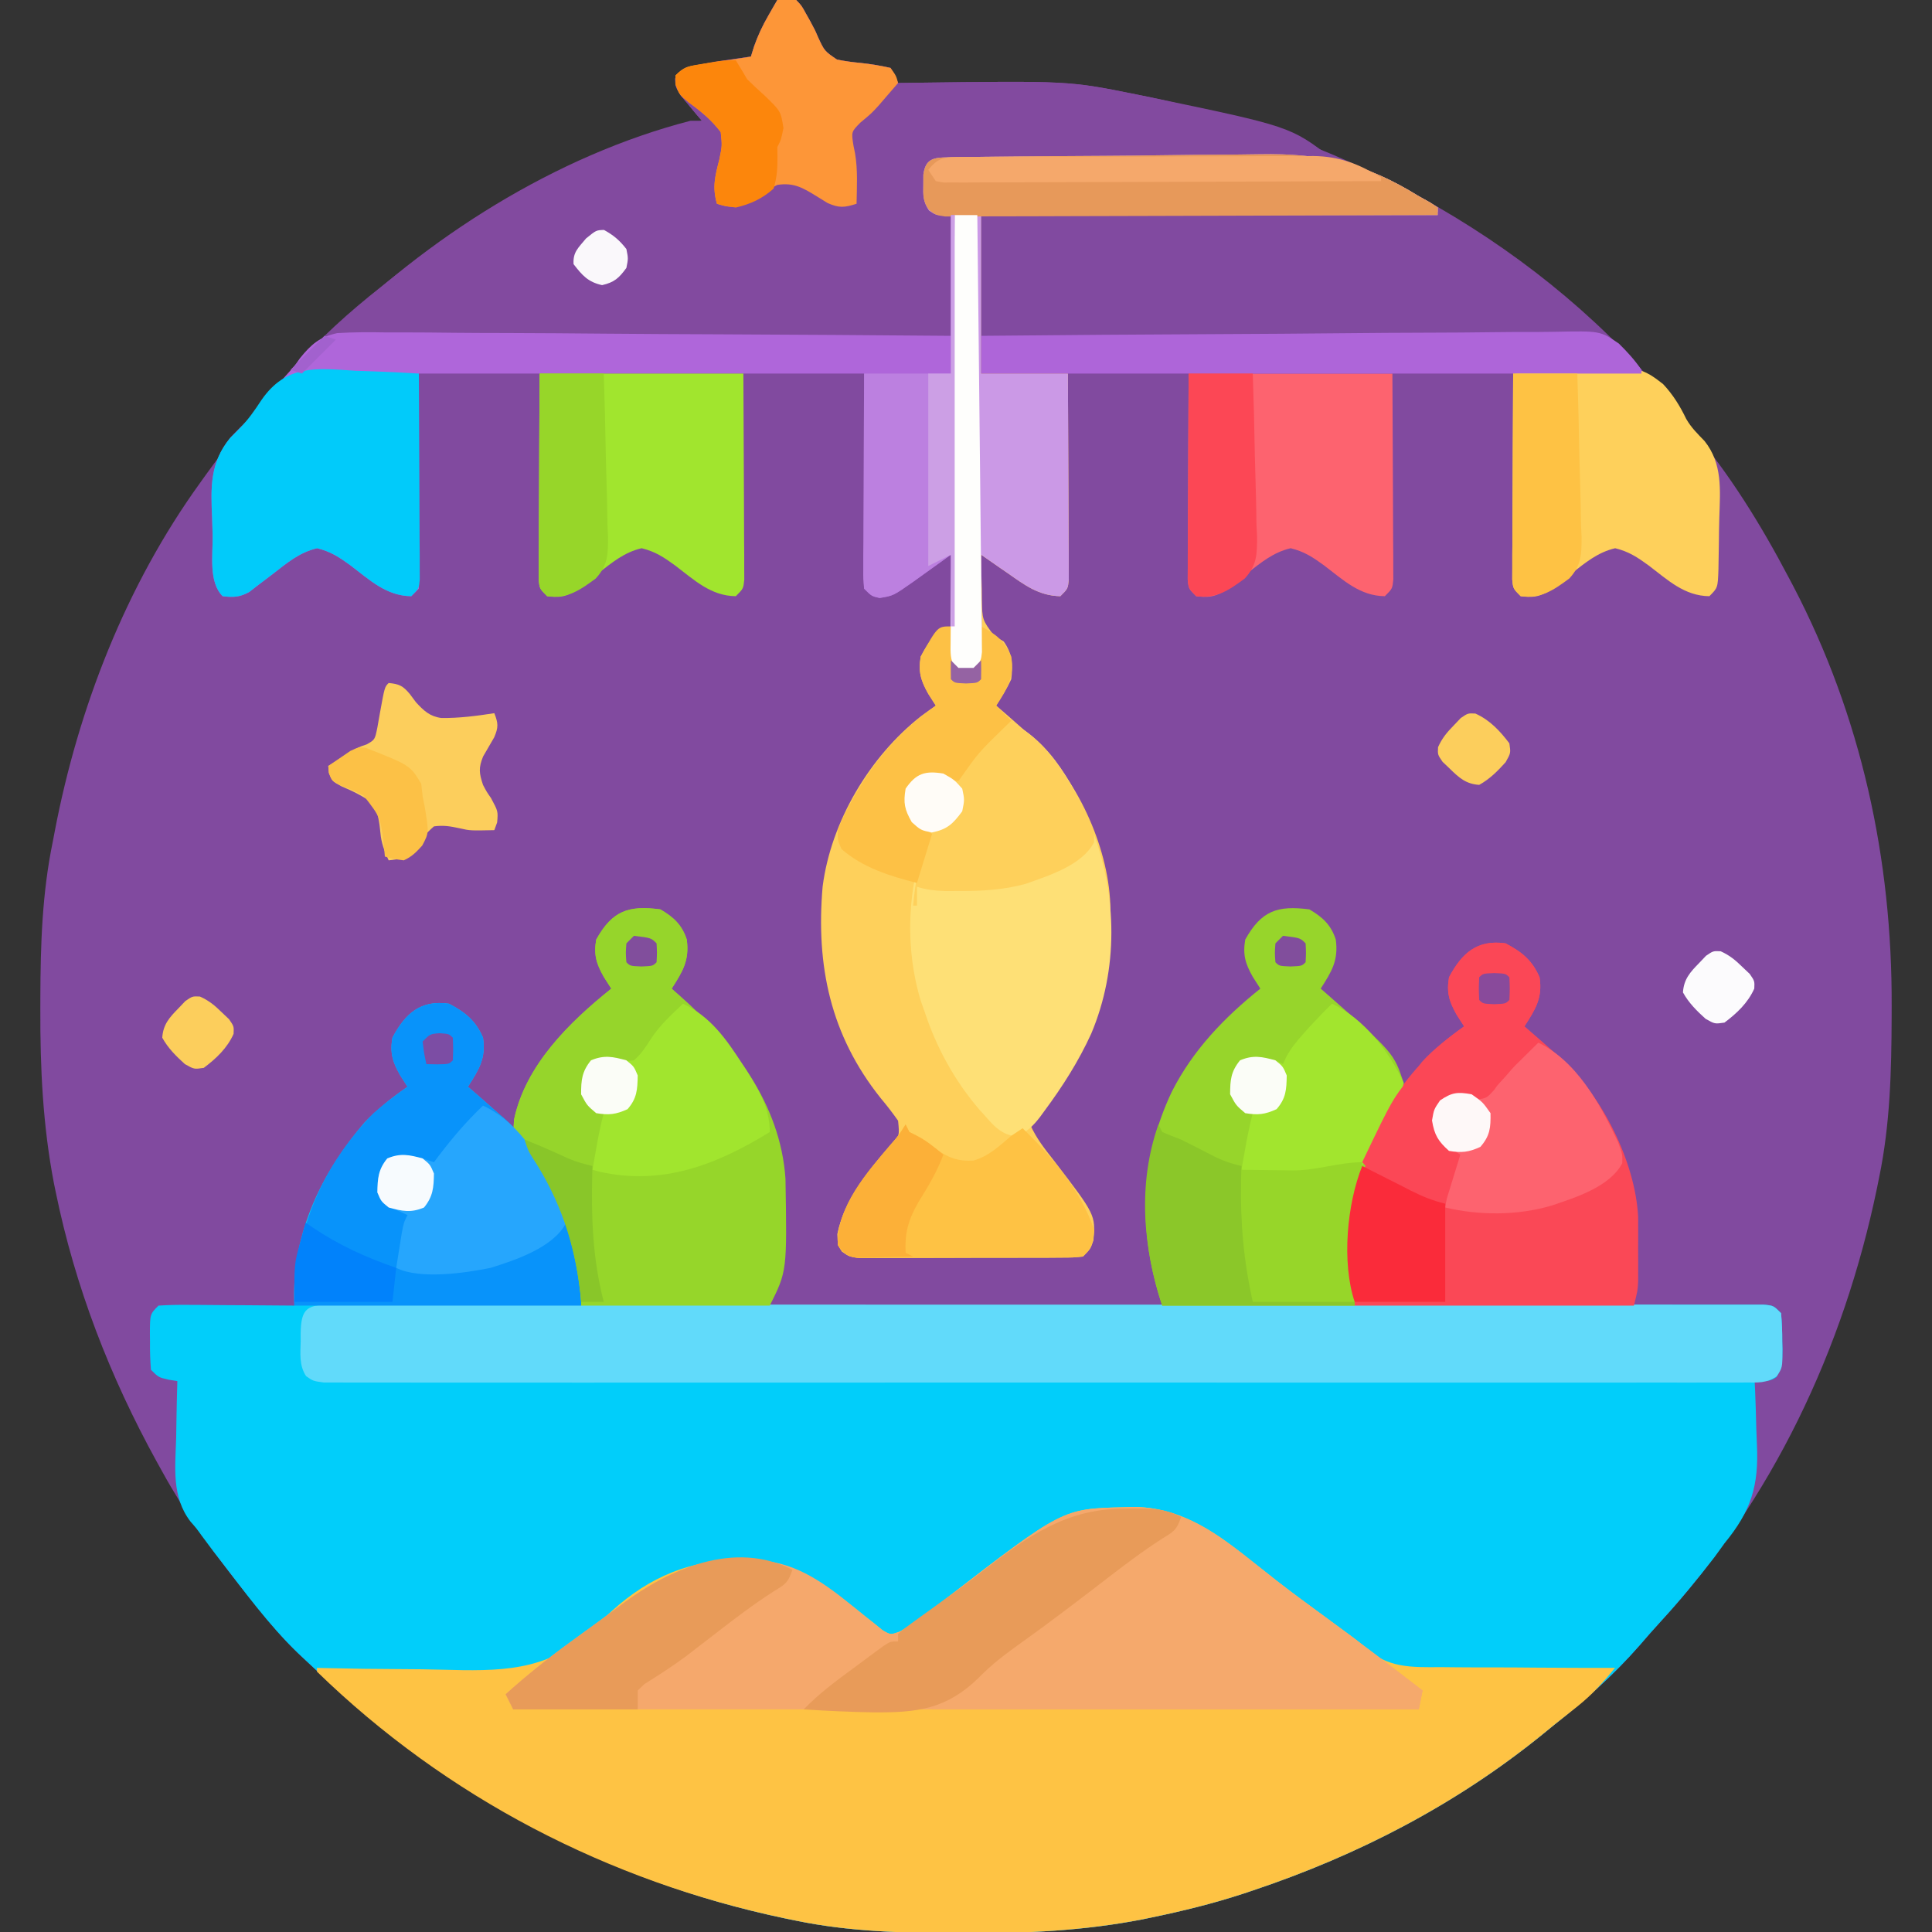 <svg xmlns="http://www.w3.org/2000/svg" width="512" height="512"><rect width="100%" height="100%" fill="#333333" stroke="none"/><path d="M0 0 C2.34 -0.223 2.34 -0.223 5 0 C6.441 1.504 6.441 1.504 7.562 3.562 C7.935 4.224 8.308 4.885 8.691 5.566 C10 8 10 8 10.757 9.78 C12.488 13.525 12.488 13.525 15.788 15.777 C17.905 16.217 19.972 16.489 22.125 16.688 C24.842 16.978 27.318 17.396 30 18 C31.222 20.05 31.222 20.05 32 22 C33.091 21.984 34.183 21.969 35.307 21.952 C77.162 21.404 77.162 21.404 95 25 C95.989 25.199 96.978 25.397 97.997 25.602 C151.556 36.748 203.415 64.995 237.824 108.266 C239.259 110.068 240.719 111.85 242.207 113.609 C252.409 125.688 260.657 139.029 268 153 C268.397 153.749 268.794 154.498 269.203 155.27 C287.289 189.878 295.468 227.756 295.312 266.625 C295.31 267.596 295.308 268.566 295.306 269.566 C295.255 283.894 294.908 297.922 292 312 C291.801 312.983 291.603 313.966 291.398 314.979 C282.528 357.627 263.64 397.602 234.051 429.766 C232.136 431.852 230.282 433.977 228.438 436.125 C221.601 443.931 214.115 450.548 206 457 C204.926 457.876 203.854 458.752 202.781 459.629 C179.897 478.193 153.905 491.666 126 501 C125.217 501.262 124.434 501.525 123.627 501.795 C115.534 504.453 107.34 506.467 99 508.188 C97.881 508.42 97.881 508.42 96.739 508.657 C81.311 511.66 66.054 512.375 50.375 512.312 C49.404 512.31 48.434 512.308 47.434 512.306 C33.108 512.255 19.075 511.916 5 509 C3.501 508.694 3.501 508.694 1.973 508.382 C-47.121 498.061 -88.695 474.354 -125 440 C-125.681 439.362 -126.361 438.724 -127.062 438.066 C-132.188 433.119 -136.593 427.584 -141 422 C-141.504 421.367 -142.007 420.735 -142.526 420.083 C-150.161 410.463 -157.082 400.764 -163 390 C-163.468 389.157 -163.936 388.314 -164.418 387.445 C-176.867 364.851 -186.068 341.124 -191.25 315.812 C-191.477 314.711 -191.477 314.711 -191.708 313.588 C-194.662 298.187 -195.373 282.957 -195.312 267.312 C-195.311 266.341 -195.309 265.37 -195.307 264.37 C-195.263 250.367 -194.849 236.751 -192 223 C-191.839 222.151 -191.678 221.302 -191.512 220.427 C-185.262 187.652 -172.608 155.155 -153 128 C-152.508 127.311 -152.015 126.623 -151.508 125.913 C-145.454 117.497 -139.07 109.591 -132 102 C-130.829 100.65 -129.662 99.296 -128.5 97.938 C-121.347 89.767 -113.525 82.711 -105 76 C-103.989 75.196 -102.979 74.391 -101.938 73.562 C-78.127 54.773 -49.993 38.106 -20 32 C-20.517 31.397 -21.034 30.793 -21.566 30.172 C-22.225 29.373 -22.884 28.573 -23.562 27.75 C-24.224 26.961 -24.885 26.172 -25.566 25.359 C-27 23 -27 23 -27.09 20.828 C-26 19 -26 19 -23.367 17.82 C-19.958 16.99 -16.599 16.371 -13.125 15.875 C-11.973 15.707 -10.82 15.54 -9.633 15.367 C-8.764 15.246 -7.895 15.125 -7 15 C-6.724 14.111 -6.448 13.221 -6.164 12.305 C-5.121 9.343 -3.936 6.837 -2.375 4.125 C-1.706 2.953 -1.706 2.953 -1.023 1.758 C-0.686 1.178 -0.348 0.598 0 0 Z " fill="#814A9F" transform="translate(206,0)"></path><path d="M0 0 C4.32 2.287 7.059 4.471 9 9 C9.838 14.509 7.882 17.497 5 22 C5.744 22.636 5.744 22.636 6.504 23.285 C8.687 25.17 10.846 27.081 13 29 C13.597 29.517 14.194 30.034 14.809 30.566 C25.088 40.039 33.211 56.014 35 70 C35.023 71.722 35.029 73.444 35.021 75.166 C35.018 76.07 35.015 76.974 35.012 77.906 C35.008 78.597 35.004 79.288 35 80 C35.668 79.999 36.336 79.998 37.024 79.998 C76.572 79.953 116.12 79.919 155.667 79.898 C160.412 79.895 165.156 79.893 169.9 79.89 C170.844 79.89 171.789 79.889 172.762 79.889 C188.073 79.88 203.385 79.864 218.696 79.846 C234.397 79.827 250.097 79.816 265.797 79.812 C275.492 79.809 285.187 79.8 294.882 79.784 C301.522 79.774 308.163 79.77 314.803 79.773 C318.639 79.774 322.475 79.772 326.311 79.762 C330.462 79.75 334.612 79.754 338.763 79.759 C339.987 79.754 341.21 79.748 342.471 79.742 C343.576 79.746 344.681 79.75 345.819 79.754 C346.778 79.753 347.737 79.752 348.725 79.752 C351 80 351 80 353 82 C353.226 84.528 353.324 86.911 353.312 89.438 C353.329 90.119 353.345 90.8 353.361 91.502 C353.364 94.401 353.323 96.498 351.73 98.973 C350 100 350 100 346 100 C346.042 100.876 346.084 101.752 346.127 102.655 C346.265 105.966 346.364 109.273 346.439 112.585 C346.479 114.007 346.533 115.429 346.604 116.85 C347.125 127.71 345.076 134.408 338 143 C337.11 144.217 336.225 145.438 335.348 146.664 C330.801 152.555 326.13 158.252 321.086 163.73 C319.158 165.828 317.292 167.964 315.438 170.125 C308.601 177.931 301.115 184.548 293 191 C291.926 191.876 290.854 192.752 289.781 193.629 C266.897 212.193 240.905 225.666 213 235 C212.217 235.262 211.434 235.525 210.627 235.795 C202.534 238.453 194.34 240.467 186 242.188 C184.881 242.42 184.881 242.42 183.739 242.657 C168.311 245.66 153.054 246.375 137.375 246.312 C136.404 246.31 135.434 246.308 134.434 246.306 C120.108 246.255 106.075 245.916 92 243 C91.001 242.796 90.002 242.592 88.973 242.382 C39.879 232.061 -1.695 208.354 -38 174 C-38.681 173.362 -39.361 172.724 -40.062 172.066 C-47.803 164.595 -54.196 155.812 -60.75 147.312 C-61.293 146.612 -61.836 145.912 -62.395 145.19 C-63.451 143.81 -64.491 142.418 -65.515 141.014 C-66.955 139.009 -66.955 139.009 -68.491 137.263 C-73.568 130.705 -72.549 122.859 -72.312 115 C-72.287 113.543 -72.265 112.086 -72.244 110.629 C-72.189 107.085 -72.103 103.543 -72 100 C-72.784 99.876 -73.567 99.752 -74.375 99.625 C-77 99 -77 99 -79 97 C-79.198 94.455 -79.279 92.043 -79.25 89.5 C-79.258 88.81 -79.265 88.121 -79.273 87.41 C-79.253 82.253 -79.253 82.253 -77 80 C-74.275 79.825 -71.653 79.769 -68.93 79.805 C-68.133 79.808 -67.337 79.81 -66.517 79.813 C-63.969 79.824 -61.422 79.85 -58.875 79.875 C-57.15 79.885 -55.424 79.894 -53.699 79.902 C-49.466 79.924 -45.233 79.959 -41 80 C-41.017 79.362 -41.035 78.723 -41.053 78.065 C-41.33 60.365 -33.698 44.648 -22.32 31.387 C-18.856 27.823 -15.08 24.826 -11 22 C-11.99 20.453 -11.99 20.453 -13 18.875 C-14.961 15.394 -15.689 13.047 -15 9 C-11.587 2.554 -7.527 -1.075 0 0 Z " fill="#01CEFA" transform="translate(119,266)"></path><path d="M0 0 C1.222 -0.041 1.222 -0.041 2.468 -0.083 C14.204 -0.005 23.321 5.853 32.188 13 C34.004 14.425 35.822 15.848 37.641 17.27 C38.549 17.984 39.457 18.699 40.393 19.436 C44.679 22.772 49.054 25.982 53.438 29.188 C54.934 30.284 56.43 31.38 57.926 32.477 C58.546 32.93 59.167 33.383 59.806 33.85 C62.125 35.562 62.125 35.562 63.679 37.062 C69.924 42.639 75.94 42.425 84.031 42.367 C85.365 42.378 86.699 42.392 88.033 42.409 C91.518 42.445 95.003 42.445 98.488 42.438 C102.055 42.437 105.621 42.47 109.188 42.5 C116.167 42.554 123.146 42.57 130.125 42.562 C126.994 46.379 124.069 49.658 120.188 52.75 C119.222 53.52 118.256 54.289 117.262 55.082 C116.227 55.901 115.191 56.719 114.125 57.562 C113.047 58.44 111.97 59.319 110.895 60.199 C88.021 78.765 62.022 92.231 34.125 101.562 C33.342 101.825 32.559 102.087 31.752 102.358 C23.659 105.016 15.465 107.03 7.125 108.75 C6.379 108.905 5.633 109.06 4.864 109.22 C-10.564 112.223 -25.821 112.938 -41.5 112.875 C-42.471 112.873 -43.441 112.871 -44.441 112.868 C-58.767 112.817 -72.8 112.478 -86.875 109.562 C-87.874 109.359 -88.873 109.155 -89.902 108.944 C-136.635 99.12 -179.52 76.948 -213.875 43.562 C-213.875 43.233 -213.875 42.903 -213.875 42.562 C-213.163 42.581 -212.452 42.6 -211.718 42.619 C-204.925 42.783 -198.134 42.877 -191.339 42.897 C-187.846 42.909 -184.359 42.947 -180.868 43.046 C-165.621 43.462 -153.109 43.651 -141.305 32.923 C-140.064 31.72 -138.837 30.502 -137.626 29.268 C-127.682 19.586 -116.751 14.226 -103 14 C-88.388 14.199 -79.593 19.974 -68.459 29.012 C-67.68 29.626 -66.9 30.239 -66.098 30.871 C-65.404 31.436 -64.711 32.001 -63.996 32.584 C-61.865 33.836 -61.865 33.836 -59.394 32.938 C-56.843 31.545 -54.641 30.047 -52.355 28.254 C-51.506 27.594 -50.656 26.935 -49.781 26.255 C-48.435 25.201 -48.435 25.201 -47.062 24.125 C-16.268 0.378 -16.268 0.378 0 0 Z " fill="#FEC344" transform="translate(297.875,399.438)"></path><path d="M0 0 C1.336 -0.026 1.336 -0.026 2.7 -0.052 C4.171 -0.065 4.171 -0.065 5.672 -0.078 C6.703 -0.094 7.734 -0.111 8.797 -0.128 C12.228 -0.177 15.66 -0.21 19.092 -0.239 C20.268 -0.25 21.443 -0.26 22.655 -0.271 C28.896 -0.325 35.137 -0.364 41.378 -0.392 C46.515 -0.419 51.651 -0.474 56.787 -0.556 C63.008 -0.656 69.227 -0.705 75.449 -0.719 C77.805 -0.732 80.161 -0.762 82.516 -0.811 C99.097 -1.131 110.625 1.553 124.756 10.308 C126.263 11.147 126.263 11.147 127.8 12.003 C128.446 12.434 129.091 12.864 129.756 13.308 C129.756 13.968 129.756 14.628 129.756 15.308 C89.826 15.308 49.896 15.308 8.756 15.308 C8.756 29.168 8.756 43.028 8.756 57.308 C16.346 57.308 23.936 57.308 31.756 57.308 C31.801 64.705 31.838 72.102 31.86 79.5 C31.87 82.935 31.884 86.369 31.907 89.804 C31.933 93.75 31.942 97.697 31.951 101.644 C31.962 102.88 31.972 104.117 31.983 105.391 C31.983 106.532 31.983 107.673 31.983 108.848 C31.988 109.856 31.992 110.865 31.997 111.903 C31.756 114.308 31.756 114.308 29.756 116.308 C24.071 116.181 20.358 113.399 15.881 110.245 C15.193 109.773 14.504 109.3 13.795 108.814 C12.109 107.654 10.432 106.482 8.756 105.308 C8.779 108.393 8.856 111.474 8.944 114.558 C8.949 115.43 8.955 116.303 8.961 117.202 C9.073 122.588 9.073 122.588 12.225 126.8 C13.06 127.298 13.895 127.795 14.756 128.308 C17.051 131.587 17.22 134.366 16.756 138.308 C15.6 140.806 14.247 142.979 12.756 145.308 C13.252 145.732 13.749 146.156 14.26 146.593 C16.443 148.478 18.602 150.389 20.756 152.308 C21.651 153.083 21.651 153.083 22.565 153.874 C34.002 164.413 42.343 182.242 42.994 197.827 C43.491 221.185 37.461 238.821 21.756 256.308 C23.352 259.906 25.572 262.728 28.006 265.808 C39.093 280.263 39.093 280.263 38.529 287.03 C37.756 289.308 37.756 289.308 35.756 291.308 C33.182 291.568 33.182 291.568 29.885 291.582 C28.654 291.592 27.422 291.602 26.153 291.611 C24.804 291.611 23.454 291.61 22.104 291.609 C20.724 291.612 19.344 291.617 17.964 291.622 C15.069 291.629 12.175 291.629 9.281 291.623 C5.57 291.618 1.86 291.635 -1.85 291.658 C-4.701 291.673 -7.551 291.673 -10.402 291.67 C-11.77 291.671 -13.138 291.676 -14.506 291.686 C-16.418 291.698 -18.331 291.69 -20.244 291.68 C-21.877 291.681 -21.877 291.681 -23.543 291.682 C-26.244 291.308 -26.244 291.308 -28.115 289.972 C-29.244 288.308 -29.244 288.308 -29.306 285.308 C-27.46 276.058 -21.107 268.558 -15.002 261.718 C-12.851 259.266 -12.851 259.266 -13.244 255.308 C-14.725 253.2 -16.22 251.274 -17.869 249.308 C-31.181 232.636 -35.032 214.253 -33.244 193.308 C-31.044 176.045 -20.78 158.798 -7.181 148.12 C-5.879 147.169 -4.57 146.226 -3.244 145.308 C-3.904 144.277 -4.564 143.245 -5.244 142.183 C-7.205 138.701 -7.933 136.355 -7.244 132.308 C-4.667 127.344 -3.626 126.461 1.756 124.308 C1.756 88.338 1.756 52.368 1.756 15.308 C0.106 15.308 -1.544 15.308 -3.244 15.308 C-5.037 14.124 -5.037 14.124 -6.244 12.308 C-6.607 9.898 -6.607 9.898 -6.556 7.245 C-6.553 6.367 -6.549 5.49 -6.545 4.585 C-5.982 0.325 -3.79 0.054 0 0 Z " fill="#FED05B" transform="translate(251.244,41.692)"></path><path d="M0 0 C2.34 -0.223 2.34 -0.223 5 0 C6.441 1.504 6.441 1.504 7.562 3.562 C7.935 4.224 8.308 4.885 8.691 5.566 C10 8 10 8 10.757 9.78 C12.488 13.525 12.488 13.525 15.788 15.777 C17.905 16.217 19.972 16.489 22.125 16.688 C24.842 16.978 27.318 17.396 30 18 C31.222 20.05 31.222 20.05 32 22 C33.091 21.984 34.183 21.969 35.307 21.952 C77.162 21.404 77.162 21.404 95 25 C95.989 25.199 96.978 25.397 97.997 25.602 C135.999 33.511 135.999 33.511 147 42 C146.455 42.004 145.909 42.008 145.347 42.013 C132.095 42.116 118.842 42.225 105.59 42.339 C99.181 42.395 92.772 42.448 86.364 42.497 C80.184 42.545 74.005 42.597 67.826 42.653 C65.463 42.673 63.1 42.692 60.736 42.709 C57.439 42.733 54.141 42.763 50.844 42.795 C49.363 42.803 49.363 42.803 47.851 42.812 C46.511 42.827 46.511 42.827 45.144 42.842 C44.364 42.848 43.583 42.855 42.778 42.861 C40.975 42.808 40.975 42.808 40 44 C39.875 45.642 39.824 47.291 39.812 48.938 C39.798 49.833 39.784 50.729 39.77 51.652 C39.768 54.191 39.768 54.191 42 56 C43.32 56.33 44.64 56.66 46 57 C46 67.56 46 78.12 46 89 C-8.45 89 -62.9 89 -119 89 C-93.082 63.082 -58.802 41.25 -23 32 C-22.01 32 -21.02 32 -20 32 C-20.517 31.397 -21.034 30.793 -21.566 30.172 C-22.225 29.373 -22.884 28.573 -23.562 27.75 C-24.224 26.961 -24.885 26.172 -25.566 25.359 C-27 23 -27 23 -27.09 20.828 C-26 19 -26 19 -23.367 17.82 C-19.958 16.99 -16.599 16.371 -13.125 15.875 C-11.973 15.707 -10.82 15.54 -9.633 15.367 C-8.764 15.246 -7.895 15.125 -7 15 C-6.724 14.111 -6.448 13.221 -6.164 12.305 C-5.121 9.343 -3.936 6.837 -2.375 4.125 C-1.706 2.953 -1.706 2.953 -1.023 1.758 C-0.686 1.178 -0.348 0.598 0 0 Z " fill="#824A9F" transform="translate(206,0)"></path><path d="M0 0 C1.222 -0.041 1.222 -0.041 2.468 -0.083 C14.204 -0.005 23.321 5.853 32.188 13 C34.016 14.434 35.845 15.866 37.676 17.297 C38.585 18.013 39.495 18.729 40.432 19.467 C44.518 22.646 48.692 25.7 52.875 28.75 C61.723 35.228 70.44 41.868 79.125 48.562 C78.795 50.212 78.465 51.862 78.125 53.562 C-1.075 53.562 -80.275 53.562 -161.875 53.562 C-162.535 52.242 -163.195 50.922 -163.875 49.562 C-158.397 44.611 -152.723 40.088 -146.75 35.75 C-145.923 35.147 -145.095 34.544 -144.242 33.922 C-142.573 32.707 -140.902 31.492 -139.23 30.28 C-137.101 28.727 -134.987 27.156 -132.879 25.574 C-119.761 15.797 -109.258 12.845 -92.875 14.562 C-83.308 16.412 -75.854 23.009 -68.459 29.012 C-67.29 29.932 -67.29 29.932 -66.098 30.871 C-65.404 31.436 -64.711 32.001 -63.996 32.584 C-61.865 33.836 -61.865 33.836 -59.394 32.938 C-56.843 31.545 -54.641 30.047 -52.355 28.254 C-51.506 27.594 -50.656 26.935 -49.781 26.255 C-48.435 25.201 -48.435 25.201 -47.062 24.125 C-16.268 0.378 -16.268 0.378 0 0 Z " fill="#F5A86C" transform="translate(297.875,399.438)"></path><path d="M0 0 C0.985 -0.004 0.985 -0.004 1.99 -0.009 C4.213 -0.016 6.435 -0.009 8.657 -0.002 C10.258 -0.005 11.858 -0.008 13.459 -0.012 C17.875 -0.02 22.29 -0.016 26.705 -0.01 C31.461 -0.005 36.216 -0.012 40.971 -0.018 C50.294 -0.027 59.616 -0.025 68.938 -0.019 C76.512 -0.014 84.085 -0.014 91.658 -0.016 C92.734 -0.016 93.81 -0.017 94.919 -0.017 C97.105 -0.018 99.29 -0.018 101.476 -0.019 C121.992 -0.025 142.508 -0.018 163.024 -0.007 C180.645 0.002 198.266 0 215.887 -0.009 C236.328 -0.02 256.768 -0.024 277.208 -0.018 C279.386 -0.017 281.564 -0.017 283.741 -0.016 C284.813 -0.016 285.885 -0.015 286.989 -0.015 C294.557 -0.013 302.125 -0.016 309.694 -0.021 C318.911 -0.027 328.128 -0.025 337.346 -0.014 C342.053 -0.009 346.76 -0.007 351.467 -0.014 C355.77 -0.02 360.073 -0.016 364.375 -0.006 C365.938 -0.003 367.501 -0.005 369.063 -0.009 C371.175 -0.015 373.288 -0.009 375.4 0 C376.577 0 377.754 0.001 378.966 0.001 C381.7 0.252 381.7 0.252 383.7 2.252 C383.926 4.78 384.024 7.162 384.012 9.689 C384.029 10.37 384.045 11.052 384.061 11.754 C384.066 16.699 384.066 16.699 382.577 18.947 C379.817 20.866 377.653 20.628 374.311 20.629 C373.657 20.634 373.002 20.638 372.328 20.642 C370.12 20.653 367.913 20.643 365.705 20.633 C364.113 20.636 362.52 20.641 360.927 20.647 C356.539 20.659 352.151 20.653 347.762 20.644 C343.034 20.637 338.306 20.648 333.578 20.656 C324.311 20.669 315.044 20.666 305.777 20.658 C298.248 20.651 290.719 20.65 283.19 20.653 C282.12 20.654 281.05 20.654 279.947 20.655 C277.774 20.655 275.6 20.656 273.427 20.657 C253.028 20.666 232.63 20.656 212.231 20.64 C194.713 20.627 177.196 20.629 159.678 20.643 C139.355 20.659 119.031 20.665 98.707 20.656 C96.541 20.655 94.376 20.654 92.21 20.653 C91.144 20.653 90.079 20.652 88.981 20.652 C81.458 20.649 73.934 20.654 66.411 20.661 C57.247 20.669 48.084 20.667 38.92 20.651 C34.242 20.643 29.563 20.64 24.884 20.65 C20.606 20.659 16.328 20.654 12.049 20.638 C10.497 20.634 8.945 20.636 7.392 20.643 C5.291 20.652 3.19 20.643 1.089 20.629 C-0.081 20.629 -1.251 20.628 -2.456 20.628 C-5.3 20.252 -5.3 20.252 -7.177 18.947 C-9.057 16.109 -8.69 12.972 -8.613 9.689 C-8.616 9.004 -8.619 8.319 -8.622 7.613 C-8.547 0.601 -6.633 0.002 0 0 Z " fill="#61DAFA" transform="translate(88.3,345.748)"></path><path d="M0 0 C0.33 0 0.66 0 1 0 C1 35.97 1 71.94 1 109 C0.67 109 0.34 109 0 109 C0 102.73 0 96.46 0 90 C-5.05 93.607 -5.05 93.607 -10.081 97.24 C-15.278 100.883 -15.278 100.883 -18.895 101.469 C-21 101 -21 101 -23 99 C-23 80.19 -23 61.38 -23 42 C-61.94 42 -100.88 42 -141 42 C-141 60.81 -141 79.62 -141 99 C-141.66 99.66 -142.32 100.32 -143 101 C-149.632 100.931 -154.04 96.683 -159.078 92.861 C-162.05 90.698 -164.365 89.153 -167.965 88.285 C-172.615 89.38 -175.83 92.106 -179.562 95 C-181.035 96.136 -182.515 97.261 -184.004 98.375 C-184.652 98.878 -185.3 99.38 -185.967 99.898 C-188.509 101.276 -190.149 101.347 -193 101 C-196.751 97.249 -195.58 90.059 -195.645 84.927 C-195.673 83.366 -195.721 81.806 -195.789 80.246 C-196.152 71.923 -196.337 65.595 -190.836 58.852 C-189.251 57.208 -187.641 55.588 -186 54 C-184.909 52.729 -183.832 51.445 -182.777 50.145 C-181.832 49.033 -180.885 47.922 -179.938 46.812 C-179.473 46.261 -179.008 45.71 -178.529 45.143 C-177.588 44.041 -176.63 42.953 -175.654 41.883 C-173.966 40.021 -173.966 40.021 -172.516 37.944 C-169.564 34.291 -167.289 32.276 -162.622 31.276 C-158.345 31.014 -154.135 31.009 -149.854 31.092 C-148.217 31.094 -146.58 31.093 -144.944 31.088 C-140.518 31.086 -136.094 31.133 -131.669 31.189 C-127.038 31.239 -122.407 31.244 -117.775 31.253 C-109.013 31.278 -100.252 31.343 -91.49 31.424 C-81.512 31.513 -71.534 31.557 -61.556 31.597 C-41.037 31.681 -20.519 31.828 0 32 C0 21.44 0 10.88 0 0 Z " fill="#AF66DA" transform="translate(252,57)"></path><path d="M0 0 C4.32 2.287 7.059 4.471 9 9 C9.838 14.509 7.882 17.497 5 22 C5.496 22.424 5.993 22.848 6.504 23.285 C8.687 25.17 10.846 27.081 13 29 C13.597 29.517 14.194 30.034 14.809 30.566 C25.491 40.41 34.375 57.801 35.129 72.524 C35.131 73.829 35.131 73.829 35.133 75.16 C35.134 76.119 35.135 77.077 35.137 78.064 C35.133 79.054 35.129 80.043 35.125 81.062 C35.129 82.056 35.133 83.049 35.137 84.072 C35.135 85.029 35.134 85.987 35.133 86.973 C35.132 87.842 35.131 88.71 35.129 89.606 C35 92 35 92 34 96 C9.58 96 -14.84 96 -40 96 C-44.476 78.098 -40.294 59.182 -31.203 43.516 C-25.857 34.759 -19.427 27.837 -11 22 C-11.66 20.969 -12.32 19.938 -13 18.875 C-14.961 15.394 -15.689 13.047 -15 9 C-11.587 2.554 -7.527 -1.075 0 0 Z " fill="#FA4856" transform="translate(399,250)"></path><path d="M0 0 C3.507 2.046 5.74 4.104 7 8 C7.74 13.551 5.905 16.461 3 21 C3.641 21.557 4.281 22.114 4.941 22.688 C19.284 35.341 31.821 51.467 33.161 71.397 C33.575 95.85 33.575 95.85 29 105 C12.5 105 -4 105 -21 105 C-21.66 100.05 -22.32 95.1 -23 90 C-25.891 79.716 -30.19 69.303 -37.438 61.312 C-39 59 -39 59 -38.777 55.742 C-35.78 41.313 -24.109 29.887 -13 21 C-13.66 19.969 -14.32 18.938 -15 17.875 C-16.961 14.394 -17.689 12.047 -17 8 C-12.708 0.304 -8.421 -1.103 0 0 Z " fill="#96D62A" transform="translate(175,241)"></path><path d="M0 0 C3.507 2.046 5.74 4.104 7 8 C7.74 13.551 5.905 16.461 3 21 C3.641 21.557 4.281 22.114 4.941 22.688 C22.348 38.045 22.348 38.045 25 46 C23.583 51.074 20.52 55.877 18.01 60.502 C12.622 70.903 11.559 81.178 11.812 92.75 C11.874 96.793 11.936 100.835 12 105 C-4.83 105 -21.66 105 -39 105 C-45.332 86.004 -45.141 66.516 -36.416 48.236 C-30.833 37.259 -22.574 28.659 -13 21 C-13.66 19.969 -14.32 18.938 -15 17.875 C-16.961 14.394 -17.689 12.047 -17 8 C-12.708 0.304 -8.421 -1.103 0 0 Z " fill="#97D52B" transform="translate(347,241)"></path><path d="M0 0 C0.654 0.449 1.309 0.897 1.983 1.359 C2.665 1.836 3.348 2.313 4.051 2.805 C5.12 3.547 5.12 3.547 6.21 4.305 C11.786 8.21 17.148 12.303 22.363 16.68 C23.529 17.647 24.694 18.615 25.859 19.582 C27.07 20.593 28.279 21.605 29.488 22.617 C30.07 23.103 30.651 23.588 31.251 24.088 C32.641 25.263 34.005 26.468 35.363 27.68 C35.363 28.01 35.363 28.34 35.363 28.68 C-19.087 28.68 -73.537 28.68 -129.637 28.68 C-129.637 18.12 -129.637 7.56 -129.637 -3.32 C-113.947 -3.496 -98.257 -3.663 -82.566 -3.815 C-75.281 -3.886 -67.996 -3.96 -60.711 -4.044 C-54.361 -4.117 -48.01 -4.182 -41.66 -4.239 C-38.298 -4.27 -34.936 -4.304 -31.574 -4.347 C-27.82 -4.392 -24.066 -4.425 -20.312 -4.456 C-19.198 -4.472 -18.085 -4.489 -16.938 -4.506 C-15.913 -4.511 -14.888 -4.517 -13.832 -4.523 C-12.944 -4.532 -12.056 -4.541 -11.142 -4.551 C-6.873 -4.158 -3.487 -2.399 0 0 Z " fill="#814AA0" transform="translate(389.637,60.32)"></path><path d="M0 0 C11.542 5.184 18.241 18.094 22.642 29.375 C29.067 46.539 29.389 65.855 22.187 82.928 C18.853 90.242 14.594 96.928 9.812 103.375 C9.409 103.929 9.005 104.483 8.589 105.053 C6.75 107.412 5.248 108.89 2.5 110.109 C-2.157 109.906 -4.403 106.31 -7.434 103.086 C-13.99 95.462 -18.89 86.542 -22 77 C-22.298 76.171 -22.596 75.342 -22.902 74.488 C-27.268 60.386 -26.744 43.59 -21 30 C-21.804 29.381 -22.609 28.762 -23.438 28.125 C-26.448 25.628 -26.896 24.961 -27.312 21.125 C-27 18 -27 18 -25.375 15.625 C-22.321 13.535 -20.638 13.545 -17 14 C-14.625 15 -14.625 15 -13 16 C-12.74 15.422 -12.479 14.845 -12.211 14.25 C-10.916 11.843 -9.445 10.035 -7.625 8 C-7.008 7.309 -6.39 6.618 -5.754 5.906 C-3.889 3.88 -1.987 1.907 0 0 Z " fill="#FEE076" transform="translate(267,191)"></path><path d="M0 0 C1.336 -0.026 1.336 -0.026 2.7 -0.052 C4.171 -0.065 4.171 -0.065 5.672 -0.078 C6.703 -0.094 7.734 -0.111 8.797 -0.128 C12.228 -0.177 15.66 -0.21 19.092 -0.239 C20.268 -0.25 21.443 -0.26 22.655 -0.271 C28.896 -0.325 35.137 -0.364 41.378 -0.392 C46.515 -0.419 51.651 -0.474 56.787 -0.556 C63.008 -0.656 69.227 -0.705 75.449 -0.719 C77.805 -0.732 80.161 -0.762 82.516 -0.811 C99.097 -1.131 110.625 1.553 124.756 10.308 C126.263 11.147 126.263 11.147 127.8 12.003 C128.446 12.434 129.091 12.864 129.756 13.308 C129.756 13.968 129.756 14.628 129.756 15.308 C89.826 15.308 49.896 15.308 8.756 15.308 C8.756 29.168 8.756 43.028 8.756 57.308 C16.346 57.308 23.936 57.308 31.756 57.308 C31.801 64.705 31.838 72.102 31.86 79.5 C31.87 82.935 31.884 86.369 31.907 89.804 C31.933 93.75 31.942 97.697 31.951 101.644 C31.962 102.88 31.972 104.117 31.983 105.391 C31.983 107.102 31.983 107.102 31.983 108.848 C31.988 109.856 31.992 110.865 31.997 111.903 C31.756 114.308 31.756 114.308 29.756 116.308 C24.071 116.181 20.358 113.399 15.881 110.245 C15.193 109.773 14.504 109.3 13.795 108.814 C12.109 107.654 10.432 106.482 8.756 105.308 C8.766 106.14 8.777 106.973 8.788 107.831 C8.822 110.922 8.847 114.014 8.866 117.106 C8.881 119.101 8.906 121.096 8.932 123.091 C8.938 124.345 8.945 125.598 8.951 126.89 C8.962 128.047 8.972 129.205 8.983 130.397 C8.756 133.308 8.756 133.308 6.756 136.308 C4.319 135.933 4.319 135.933 1.756 135.308 C0.532 132.86 0.648 131.323 0.674 128.588 C0.684 127.094 0.684 127.094 0.695 125.571 C0.708 124.474 0.721 123.378 0.734 122.249 C0.744 121.098 0.753 119.946 0.763 118.76 C0.796 114.94 0.837 111.12 0.877 107.3 C0.901 104.657 0.925 102.015 0.949 99.372 C1.005 93.117 1.066 86.863 1.129 80.609 C1.201 73.489 1.267 66.369 1.332 59.25 C1.467 44.602 1.609 29.955 1.756 15.308 C0.968 15.332 0.18 15.357 -0.632 15.382 C-3.244 15.308 -3.244 15.308 -5.037 14.124 C-6.635 11.72 -6.611 10.114 -6.556 7.245 C-6.553 6.367 -6.549 5.49 -6.545 4.585 C-5.982 0.325 -3.79 0.054 0 0 Z " fill="#CB99E6" transform="translate(251.244,41.692)"></path><path d="M0 0 C4.32 2.287 7.059 4.471 9 9 C9.838 14.509 7.882 17.497 5 22 C5.496 22.424 5.993 22.848 6.504 23.285 C8.687 25.17 10.846 27.081 13 29 C13.597 29.517 14.194 30.034 14.809 30.566 C25.088 40.039 33.211 56.014 35 70 C35 73.3 35 76.6 35 80 C9.92 80 -15.16 80 -41 80 C-41 60.263 -33.825 43.22 -20 29 C-17.11 26.492 -14.145 24.178 -11 22 C-11.66 20.969 -12.32 19.938 -13 18.875 C-14.961 15.394 -15.689 13.047 -15 9 C-11.587 2.554 -7.527 -1.075 0 0 Z " fill="#0893FA" transform="translate(119,266)"></path><path d="M0 0 C6.827 3.132 12.625 6.699 18.438 11.438 C20.006 12.687 21.576 13.934 23.148 15.18 C23.947 15.814 24.746 16.447 25.569 17.101 C29.503 20.175 33.53 23.119 37.562 26.062 C46.475 32.581 55.255 39.26 64 46 C63.67 47.65 63.34 49.3 63 51 C20.43 51 -22.14 51 -66 51 C-60.381 45.381 -60.381 45.381 -57.094 43.012 C-55.994 42.212 -55.994 42.212 -54.871 41.395 C-54.089 40.832 -53.306 40.268 -52.5 39.688 C-45.289 34.437 -38.148 29.106 -31.062 23.688 C-30.176 23.011 -29.29 22.334 -28.376 21.636 C-25.263 19.259 -22.151 16.881 -19.04 14.501 C-14.235 10.832 -9.476 7.215 -4.312 4.062 C-0.974 2.385 -0.974 2.385 0 0 Z " fill="#F5A96C" transform="translate(313,402)"></path><path d="M0 0 C17.82 0 35.64 0 54 0 C54.042 7.391 54.082 14.781 54.104 22.172 C54.114 25.613 54.128 29.055 54.151 32.496 C54.177 36.443 54.186 40.389 54.195 44.336 C54.206 45.572 54.216 46.809 54.227 48.083 C54.227 49.794 54.227 49.794 54.227 51.541 C54.231 52.549 54.236 53.557 54.241 54.596 C54 57 54 57 52 59 C45.368 58.931 40.96 54.683 35.922 50.861 C32.95 48.698 30.635 47.153 27.035 46.285 C22.385 47.38 19.17 50.106 15.438 53 C13.965 54.136 12.485 55.261 10.996 56.375 C10.348 56.878 9.7 57.38 9.033 57.898 C6.491 59.276 4.851 59.347 2 59 C0 57 0 57 -0.241 54.596 C-0.236 53.587 -0.232 52.579 -0.227 51.541 C-0.227 50.399 -0.227 49.258 -0.227 48.083 C-0.216 46.846 -0.206 45.61 -0.195 44.336 C-0.192 43.074 -0.19 41.811 -0.187 40.511 C-0.177 37.154 -0.159 33.797 -0.137 30.44 C-0.117 27.014 -0.108 23.589 -0.098 20.164 C-0.077 13.443 -0.038 6.722 0 0 Z " fill="#FD636F" transform="translate(315,99)"></path><path d="M0 0 C17.82 0 35.64 0 54 0 C54.042 7.391 54.082 14.781 54.104 22.172 C54.114 25.613 54.128 29.055 54.151 32.496 C54.177 36.443 54.186 40.389 54.195 44.336 C54.206 45.572 54.216 46.809 54.227 48.083 C54.227 49.794 54.227 49.794 54.227 51.541 C54.231 52.549 54.236 53.557 54.241 54.596 C54 57 54 57 52 59 C45.368 58.931 40.96 54.683 35.922 50.861 C32.95 48.698 30.635 47.153 27.035 46.285 C22.385 47.38 19.17 50.106 15.438 53 C13.965 54.136 12.485 55.261 10.996 56.375 C10.348 56.878 9.7 57.38 9.033 57.898 C6.491 59.276 4.851 59.347 2 59 C0 57 0 57 -0.241 54.596 C-0.236 53.587 -0.232 52.579 -0.227 51.541 C-0.227 50.399 -0.227 49.258 -0.227 48.083 C-0.216 46.846 -0.206 45.61 -0.195 44.336 C-0.192 43.074 -0.19 41.811 -0.187 40.511 C-0.177 37.154 -0.159 33.797 -0.137 30.44 C-0.117 27.014 -0.108 23.589 -0.098 20.164 C-0.077 13.443 -0.038 6.722 0 0 Z " fill="#A1E52E" transform="translate(143,99)"></path><path d="M0 0 C33.008 -2.426 33.008 -2.426 39.75 2.801 C42.352 5.569 44.219 8.6 45.864 12.013 C47.195 14.341 48.873 15.953 50.73 17.883 C55.507 23.88 54.874 30.813 54.638 38.095 C54.562 40.457 54.535 42.815 54.518 45.178 C54.495 46.68 54.47 48.182 54.441 49.684 C54.43 50.389 54.418 51.094 54.406 51.82 C54.236 56.764 54.236 56.764 52 59 C45.368 58.931 40.96 54.683 35.922 50.861 C32.95 48.698 30.635 47.153 27.035 46.285 C22.385 47.38 19.17 50.106 15.438 53 C13.965 54.136 12.485 55.261 10.996 56.375 C10.348 56.878 9.7 57.38 9.033 57.898 C6.491 59.276 4.851 59.347 2 59 C0 57 0 57 -0.241 54.596 C-0.236 53.587 -0.232 52.579 -0.227 51.541 C-0.227 50.399 -0.227 49.258 -0.227 48.083 C-0.216 46.846 -0.206 45.61 -0.195 44.336 C-0.192 43.074 -0.19 41.811 -0.187 40.511 C-0.177 37.154 -0.159 33.797 -0.137 30.44 C-0.117 27.014 -0.108 23.589 -0.098 20.164 C-0.076 13.443 -0.042 6.721 0 0 Z " fill="#FED05B" transform="translate(401,99)"></path><path d="M0 0 C1.64 0.06 3.281 0.115 4.922 0.164 C8.912 0.295 12.891 0.502 16.875 0.75 C16.921 8.147 16.957 15.545 16.979 22.942 C16.989 26.377 17.003 29.811 17.026 33.246 C17.052 37.193 17.061 41.139 17.07 45.086 C17.081 46.322 17.091 47.559 17.102 48.833 C17.102 50.544 17.102 50.544 17.102 52.291 C17.106 53.299 17.111 54.307 17.116 55.346 C16.875 57.75 16.875 57.75 14.875 59.75 C8.243 59.681 3.835 55.433 -1.203 51.611 C-4.175 49.448 -6.49 47.903 -10.09 47.035 C-14.74 48.13 -17.955 50.856 -21.688 53.75 C-23.16 54.886 -24.64 56.011 -26.129 57.125 C-26.777 57.628 -27.425 58.13 -28.092 58.648 C-30.634 60.026 -32.274 60.097 -35.125 59.75 C-38.876 55.999 -37.705 48.809 -37.77 43.677 C-37.798 42.116 -37.846 40.556 -37.914 38.996 C-38.265 30.929 -38.539 24.439 -33.207 17.902 C-31.965 16.652 -31.965 16.652 -30.698 15.376 C-28.351 12.981 -26.666 10.552 -24.839 7.758 C-18.27 -1.71 -10.398 -0.668 0 0 Z " fill="#01CBFA" transform="translate(94.125,98.25)"></path><path d="M0 0 C1.336 -0.026 1.336 -0.026 2.7 -0.052 C4.171 -0.065 4.171 -0.065 5.672 -0.078 C6.703 -0.094 7.734 -0.111 8.797 -0.128 C12.228 -0.177 15.66 -0.21 19.092 -0.239 C20.268 -0.25 21.443 -0.26 22.655 -0.271 C28.896 -0.325 35.137 -0.364 41.378 -0.392 C46.515 -0.419 51.651 -0.474 56.787 -0.556 C63.008 -0.656 69.227 -0.705 75.449 -0.719 C77.805 -0.732 80.161 -0.762 82.516 -0.811 C99.097 -1.131 110.625 1.553 124.756 10.308 C126.263 11.147 126.263 11.147 127.8 12.003 C128.446 12.434 129.091 12.864 129.756 13.308 C129.756 13.968 129.756 14.628 129.756 15.308 C112.467 15.378 95.178 15.431 77.888 15.463 C69.861 15.479 61.833 15.5 53.806 15.534 C46.811 15.564 39.815 15.583 32.82 15.59 C29.114 15.594 25.409 15.603 21.704 15.625 C17.571 15.649 13.439 15.65 9.306 15.648 C7.456 15.665 7.456 15.665 5.57 15.681 C4.446 15.677 3.323 15.673 2.166 15.669 C1.188 15.671 0.21 15.674 -0.798 15.677 C-3.244 15.308 -3.244 15.308 -5.059 13.936 C-6.713 11.663 -6.61 10.027 -6.556 7.245 C-6.553 6.367 -6.549 5.49 -6.545 4.585 C-5.982 0.325 -3.79 0.054 0 0 Z " fill="#E7995A" transform="translate(251.244,41.692)"></path><path d="M0 0 C1.348 -0.018 1.348 -0.018 2.723 -0.037 C7.29 -0.047 10.986 -0.003 15.125 2.188 C13.951 5.71 13.238 6.014 10.18 7.906 C4.985 11.237 0.131 14.917 -4.75 18.688 C-12.459 24.603 -20.171 30.517 -28.093 36.147 C-31.811 38.808 -35.233 41.442 -38.422 44.727 C-47.073 53.19 -54.789 54.073 -66.495 53.982 C-72.631 53.867 -78.751 53.594 -84.875 53.188 C-80.717 48.874 -76.067 45.475 -71.25 41.938 C-69.943 40.963 -69.943 40.963 -68.609 39.969 C-67.777 39.355 -66.944 38.742 -66.086 38.109 C-64.946 37.268 -64.946 37.268 -63.783 36.409 C-61.875 35.188 -61.875 35.188 -59.875 35.188 C-59.875 34.528 -59.875 33.867 -59.875 33.188 C-58.385 31.866 -58.385 31.866 -56.281 30.352 C-55.506 29.788 -54.731 29.224 -53.932 28.643 C-53.088 28.039 -52.244 27.435 -51.375 26.812 C-49.623 25.545 -47.872 24.277 -46.121 23.008 C-45.238 22.369 -44.355 21.73 -43.445 21.071 C-41.094 19.348 -38.777 17.591 -36.473 15.805 C-25.004 6.926 -14.91 0.011 0 0 Z " fill="#E89B59" transform="translate(297.875,399.812)"></path><path d="M0 0 C2.34 -0.223 2.34 -0.223 5 0 C6.441 1.504 6.441 1.504 7.562 3.562 C7.935 4.224 8.308 4.885 8.691 5.566 C10 8 10 8 10.757 9.78 C12.488 13.525 12.488 13.525 15.788 15.777 C17.905 16.217 19.972 16.489 22.125 16.688 C24.842 16.978 27.318 17.396 30 18 C31.492 20.082 31.492 20.082 32 22 C30.94 23.231 29.877 24.46 28.812 25.688 C28.18 26.424 27.547 27.16 26.895 27.918 C25 30 25 30 22 32.5 C19.595 34.94 19.595 34.94 20.188 38.625 C20.392 39.634 20.392 39.634 20.602 40.664 C21.352 45.065 21.074 49.549 21 54 C17.79 55.018 16.408 55.182 13.281 53.785 C12.363 53.217 11.446 52.648 10.5 52.062 C6.796 49.779 4.392 48.327 0 49 C-2.884 50.43 -5.546 52.091 -8.281 53.785 C-11.408 55.182 -12.79 55.018 -16 54 C-17.272 49.599 -16.503 46.69 -15.375 42.312 C-14.612 38.623 -14.612 38.623 -15 35 C-17.506 31.742 -20.103 29.589 -23.426 27.184 C-26 25 -26 25 -26.98 22.348 C-26.987 21.573 -26.993 20.798 -27 20 C-24.727 17.727 -23.947 17.626 -20.867 17.148 C-20.062 17.02 -19.256 16.891 -18.426 16.758 C-17.584 16.631 -16.742 16.505 -15.875 16.375 C-15.026 16.241 -14.176 16.107 -13.301 15.969 C-11.202 15.639 -9.101 15.318 -7 15 C-6.724 14.111 -6.448 13.221 -6.164 12.305 C-5.121 9.343 -3.936 6.837 -2.375 4.125 C-1.929 3.344 -1.483 2.563 -1.023 1.758 C-0.686 1.178 -0.348 0.598 0 0 Z " fill="#FD9638" transform="translate(206,0)"></path><path d="M0 0 C21.488 -0.21 42.976 -0.369 64.465 -0.466 C74.443 -0.513 84.42 -0.576 94.398 -0.679 C103.097 -0.769 111.795 -0.827 120.494 -0.847 C125.098 -0.859 129.702 -0.886 134.306 -0.952 C138.644 -1.013 142.981 -1.031 147.319 -1.018 C148.907 -1.02 150.495 -1.038 152.083 -1.073 C164.053 -1.321 164.053 -1.321 169.002 2.037 C171.26 4.25 173.21 6.398 175 9 C175 9.33 175 9.66 175 10 C117.25 10 59.5 10 0 10 C0 6.7 0 3.4 0 0 Z " fill="#AE65D9" transform="translate(260,89)"></path><path d="M0 0 C0.33 0.66 0.66 1.32 1 2 C1.536 2.268 2.072 2.536 2.625 2.812 C4.828 3.914 6.351 5.086 8.25 6.625 C11.38 8.861 13.982 9.805 17.945 9.566 C21.983 8.453 24.876 5.673 28 3 C28.99 2.34 29.98 1.68 31 1 C39.013 8.777 46.309 17.263 50 28 C49.686 31.379 49.425 32.575 47 35 C44.426 35.261 44.426 35.261 41.129 35.275 C39.898 35.284 38.666 35.294 37.397 35.304 C36.048 35.303 34.698 35.302 33.348 35.301 C31.968 35.305 30.588 35.309 29.208 35.314 C26.313 35.321 23.419 35.321 20.525 35.316 C16.814 35.31 13.104 35.327 9.394 35.35 C6.543 35.365 3.693 35.366 0.842 35.363 C-0.526 35.363 -1.894 35.368 -3.262 35.378 C-5.174 35.391 -7.087 35.382 -9 35.372 C-10.633 35.373 -10.633 35.373 -12.299 35.374 C-15 35 -15 35 -16.871 33.664 C-18 32 -18 32 -18.062 29 C-16.228 19.81 -9.876 12.243 -3.953 5.312 C-1.892 2.961 -1.892 2.961 0 0 Z " fill="#FEC244" transform="translate(240,298)"></path><path d="M0 0 C3.507 2.046 5.74 4.104 7 8 C7.74 13.551 5.905 16.461 3 21 C4.32 22.32 5.64 23.64 7 25 C6.325 25.652 5.649 26.305 4.953 26.977 C-1.692 33.456 -1.692 33.456 -7 41 C-7.603 40.881 -8.207 40.763 -8.828 40.641 C-13.922 39.748 -13.922 39.748 -18.625 41.5 C-20.286 44.045 -20.286 44.045 -20 47.562 C-19.303 51.044 -19.303 51.044 -16.938 52.938 C-16.298 53.288 -15.659 53.639 -15 54 C-15.471 58.24 -16.06 62.292 -17.062 66.438 C-19.628 79.11 -18.034 91.593 -15 104 C-16.98 104 -18.96 104 -21 104 C-21.075 103.175 -21.15 102.35 -21.227 101.5 C-22.861 87.14 -27.55 72.214 -37.438 61.312 C-39 59 -39 59 -38.777 55.742 C-35.78 41.313 -24.109 29.887 -13 21 C-13.66 19.969 -14.32 18.938 -15 17.875 C-16.961 14.394 -17.689 12.047 -17 8 C-12.708 0.304 -8.421 -1.103 0 0 Z " fill="#96D52B" transform="translate(175,241)"></path><path d="M0 0 C10.684 4.798 17.014 16.49 21.793 26.652 C23 30 23 30 22.93 32.25 C19.682 38.364 10.897 41.059 4.773 43.238 C-1.028 44.832 -6.694 45.137 -12.688 45.125 C-14.611 45.129 -14.611 45.129 -16.574 45.133 C-19.282 45.028 -21.442 44.816 -24 44 C-24 45.65 -24 47.3 -24 49 C-24.33 49 -24.66 49 -25 49 C-24.46 42.31 -23.113 36.365 -21 30 C-21.804 29.381 -22.609 28.762 -23.438 28.125 C-26.448 25.628 -26.896 24.961 -27.312 21.125 C-27 18 -27 18 -25.375 15.625 C-22.321 13.535 -20.638 13.545 -17 14 C-14.625 15 -14.625 15 -13 16 C-12.74 15.422 -12.479 14.845 -12.211 14.25 C-10.916 11.843 -9.445 10.035 -7.625 8 C-7.008 7.309 -6.39 6.618 -5.754 5.906 C-3.889 3.88 -1.987 1.907 0 0 Z " fill="#FED05B" transform="translate(267,191)"></path><path d="M0 0 C10.684 4.798 17.014 16.49 21.793 26.652 C23 30 23 30 22.914 32.254 C19.611 38.563 10.391 41.402 4.096 43.514 C-4.814 46.146 -14.982 46.14 -24 44 C-23.691 42.041 -23.378 40.083 -23.062 38.125 C-22.888 37.034 -22.714 35.944 -22.535 34.82 C-22 32 -22 32 -21 30 C-21.804 29.381 -22.609 28.762 -23.438 28.125 C-26.448 25.628 -26.896 24.961 -27.312 21.125 C-27 18 -27 18 -25.625 15.625 C-22.531 13.71 -21.901 14.048 -18.438 14.5 C-14.302 14.734 -13.199 14.17 -9.973 11.414 C-7.149 8.41 -4.57 5.222 -2 2 C-1.34 1.34 -0.68 0.68 0 0 Z " fill="#FD636F" transform="translate(407,276)"></path><path d="M0 0 C7.28 3.348 11.507 9.438 15.75 16 C16.127 16.581 16.503 17.162 16.891 17.761 C20.146 22.939 23 27.746 23 34 C8.989 42.611 -5.437 48.324 -22.246 44.487 C-23.114 44.246 -23.114 44.246 -24 44 C-23.689 42.25 -23.376 40.5 -23.062 38.75 C-22.888 37.775 -22.714 36.801 -22.535 35.797 C-22.096 33.503 -21.597 31.257 -21 29 C-21.619 28.732 -22.238 28.464 -22.875 28.188 C-25 27 -25 27 -27 24 C-26.871 20.389 -26.697 17.929 -24.5 15 C-21.596 13.838 -20.617 14.193 -17.625 14.812 C-15.267 15.264 -15.267 15.264 -13 15 C-11.036 13.288 -9.866 11.485 -8.484 9.281 C-6.157 5.705 -3.085 2.921 0 0 Z " fill="#A1E52E" transform="translate(181,266)"></path><path d="M0 0 C10.24 4.697 16.186 15.848 20.797 25.656 C22 29 22 29 21.934 31.25 C18.521 37.646 8.542 40.952 2 43 C-4.772 44.377 -16.749 46.125 -23 43 C-22.691 41.041 -22.378 39.083 -22.062 37.125 C-21.888 36.034 -21.714 34.944 -21.535 33.82 C-21 31 -21 31 -20 29 C-20.949 28.567 -21.898 28.134 -22.875 27.688 C-26 26 -26 26 -28 23 C-27.868 19.317 -27.733 16.903 -25.375 14 C-21.134 12.214 -17.212 13.596 -13 15 C-12.564 14.42 -12.129 13.84 -11.68 13.242 C-8.047 8.477 -4.341 4.13 0 0 Z " fill="#26A6FD" transform="translate(128,293)"></path><path d="M0 0 C0.33 0 0.66 0 1 0 C1 35.97 1 71.94 1 109 C0.67 109 0.34 109 0 109 C0 102.73 0 96.46 0 90 C-5.05 93.607 -5.05 93.607 -10.081 97.24 C-15.278 100.883 -15.278 100.883 -18.895 101.469 C-21 101 -21 101 -23 99 C-23.241 96.596 -23.241 96.596 -23.227 93.541 C-23.227 92.399 -23.227 91.258 -23.227 90.083 C-23.216 88.846 -23.206 87.61 -23.195 86.336 C-23.192 85.074 -23.19 83.811 -23.187 82.511 C-23.177 79.154 -23.159 75.797 -23.137 72.44 C-23.117 69.014 -23.108 65.589 -23.098 62.164 C-23.076 55.443 -23.041 48.721 -23 42 C-15.41 42 -7.82 42 0 42 C0 28.14 0 14.28 0 0 Z " fill="#BC80E0" transform="translate(252,57)"></path><path d="M0 0 C8.404 3.836 15.243 12.768 19 21 C18.43 23.359 18.43 23.359 17 26 C16.473 27.291 15.954 28.586 15.441 29.883 C10.778 40.738 10.778 40.738 6.59 43.711 C3.633 44.612 1.093 44.895 -2 45 C-2.647 45.029 -3.293 45.058 -3.959 45.088 C-10.724 45.36 -17.329 45.283 -24 44 C-23.689 42.25 -23.376 40.5 -23.062 38.75 C-22.888 37.775 -22.714 36.801 -22.535 35.797 C-22.096 33.503 -21.597 31.257 -21 29 C-21.619 28.732 -22.238 28.464 -22.875 28.188 C-25 27 -25 27 -27 24 C-26.868 20.317 -26.733 17.903 -24.375 15 C-20.979 13.57 -18.538 14.214 -15 15 C-14.34 15.33 -13.68 15.66 -13 16 C-12.74 15.422 -12.479 14.845 -12.211 14.25 C-10.916 11.843 -9.445 10.035 -7.625 8 C-7.008 7.309 -6.39 6.618 -5.754 5.906 C-3.889 3.88 -1.987 1.907 0 0 Z " fill="#A2E52E" transform="translate(353,266)"></path><path d="M0 0 C4.32 2.287 7.059 4.471 9 9 C9.838 14.509 7.882 17.497 5 22 C6.32 23.32 7.64 24.64 9 26 C7.987 26.996 7.987 26.996 6.953 28.012 C6.061 28.895 5.169 29.778 4.25 30.688 C3.368 31.558 2.487 32.428 1.578 33.324 C-1.042 35.912 -1.042 35.912 -3.012 38.824 C-5 41 -5 41 -7.473 41.383 C-8.327 41.298 -9.182 41.213 -10.062 41.125 C-13.687 40.698 -13.687 40.698 -16.785 42.309 C-18.662 44.922 -18.383 46.871 -18 50 C-16.275 52.957 -14.895 54.07 -12 56 C-13.32 60.29 -14.64 64.58 -16 69 C-24.558 68.62 -32.236 64.223 -38 58 C-29.827 40.908 -29.827 40.908 -24 34 C-23.103 32.732 -23.103 32.732 -22.188 31.438 C-18.887 27.759 -14.96 24.936 -11 22 C-11.66 20.969 -12.32 19.938 -13 18.875 C-14.961 15.394 -15.689 13.047 -15 9 C-11.587 2.554 -7.527 -1.075 0 0 Z " fill="#FB4756" transform="translate(399,250)"></path><path d="M0 0 C-1.172 3.515 -1.86 3.808 -4.91 5.691 C-10.317 9.156 -15.36 13.011 -20.438 16.938 C-22.205 18.303 -23.975 19.666 -25.746 21.027 C-26.606 21.691 -27.465 22.355 -28.351 23.039 C-31.847 25.627 -35.493 27.964 -39.184 30.264 C-39.783 30.837 -40.383 31.41 -41 32 C-41 33.65 -41 35.3 -41 37 C-51.89 37 -62.78 37 -74 37 C-74.66 35.68 -75.32 34.36 -76 33 C-70.522 28.049 -64.848 23.525 -58.875 19.188 C-58.048 18.584 -57.22 17.981 -56.367 17.36 C-54.698 16.144 -53.027 14.93 -51.355 13.717 C-49.226 12.165 -47.112 10.593 -45.004 9.012 C-32.622 -0.216 -15.333 -7.904 0 0 Z " fill="#E89B59" transform="translate(210,416)"></path><path d="M0 0 C0.061 0.626 0.121 1.253 0.184 1.898 C0.309 3.124 0.309 3.124 0.438 4.375 C0.559 5.593 0.559 5.593 0.684 6.836 C0.891 9.043 0.891 9.043 2 11 C3.32 11 4.64 11 6 11 C7.148 8.704 7.308 6.923 7.562 4.375 C7.646 3.558 7.73 2.74 7.816 1.898 C7.907 0.959 7.907 0.959 8 0 C12.018 2.064 14.159 3.834 16 8 C16.838 13.509 14.882 16.497 12 21 C13.32 22.32 14.64 23.64 16 25 C15.325 25.652 14.649 26.305 13.953 26.977 C7.308 33.456 7.308 33.456 2 41 C1.313 40.893 0.626 40.786 -0.082 40.676 C-0.983 40.556 -1.884 40.436 -2.812 40.312 C-3.706 40.185 -4.599 40.057 -5.52 39.926 C-8.034 39.769 -8.034 39.769 -9.801 41.297 C-11.65 43.923 -11.383 45.874 -11 49 C-9.275 51.957 -7.895 53.07 -5 55 C-6.32 59.29 -7.64 63.58 -9 68 C-16.161 66.159 -23.335 63.967 -29 59 C-29.988 56.75 -29.988 56.75 -30 54 C-28.989 51.439 -27.964 49.252 -26.625 46.875 C-26.261 46.216 -25.898 45.558 -25.523 44.879 C-19.988 35.148 -13.219 27.386 -4 21 C-4.66 19.969 -5.32 18.938 -6 17.875 C-7.961 14.394 -8.689 12.047 -8 8 C-3.538 0 -3.538 0 0 0 Z " fill="#FDC145" transform="translate(252,166)"></path><path d="M0 0 C2.767 0.267 3.772 0.728 5.578 2.883 C6.406 3.993 6.406 3.993 7.25 5.125 C9.332 7.358 10.845 8.835 13.932 9.276 C18.673 9.339 23.322 8.727 28 8 C29.042 10.685 29.126 11.707 27.969 14.402 C26.991 16.09 26.012 17.778 25.031 19.465 C23.786 22.526 23.98 23.893 25 27 C25.972 28.846 25.972 28.846 27.125 30.5 C29 34 29 34 28.75 36.938 C28.503 37.618 28.255 38.299 28 39 C21.601 39.136 21.601 39.136 18.777 38.496 C16.33 37.963 14.489 37.656 12 38 C9.84 39.858 8.319 41.775 6.703 44.117 C4.582 46.462 3.086 46.675 0 47 C-1.149 44.538 -1.97 42.371 -2.191 39.652 C-2.464 36.785 -2.808 34.634 -4 32 C-6.752 30.006 -9.441 28.676 -12.566 27.352 C-15 26 -15 26 -15.84 23.836 C-15.893 23.23 -15.946 22.624 -16 22 C-14.751 21.206 -13.501 20.415 -12.25 19.625 C-11.554 19.184 -10.858 18.743 -10.141 18.289 C-8 17 -8 17 -5.84 16.277 C-3.649 15.035 -3.649 15.035 -2.988 11.777 C-2.765 10.51 -2.542 9.243 -2.312 7.938 C-1.063 1.063 -1.063 1.063 0 0 Z " fill="#FCCE5C" transform="translate(103,181)"></path><path d="M0 0 C-0.143 0.713 -0.286 1.425 -0.433 2.159 C-1.876 9.933 -2.245 17.359 -2.125 25.25 C-2.084 29.128 -2.042 33.005 -2 37 C-10.91 37 -19.82 37 -29 37 C-31.867 28.398 -33.175 21.601 -33.125 12.75 C-33.129 12.044 -33.133 11.337 -33.137 10.609 C-33.131 7.47 -33 5 -32 2 C-31.375 2.01 -30.751 2.021 -30.107 2.032 C-27.238 2.074 -24.369 2.099 -21.5 2.125 C-20.027 2.15 -20.027 2.15 -18.523 2.176 C-12.148 2.218 -6.125 0 0 0 Z " fill="#97D629" transform="translate(361,308)"></path><path d="M0 0 C0.33 0.66 0.66 1.32 1 2 C2.651 2.706 4.321 3.364 6 4 C9.071 5.521 12.115 7.089 15.16 8.66 C17.514 9.77 19.493 10.427 22 11 C21.965 12.258 21.93 13.516 21.895 14.812 C21.683 26.033 22.564 36.038 25 47 C33.91 47 42.82 47 52 47 C52 47.33 52 47.66 52 48 C35.17 48 18.34 48 1 48 C-4.129 32.614 -5.525 15.588 0 0 Z " fill="#8BC729" transform="translate(307,298)"></path><path d="M0 0 C5.61 0 11.22 0 17 0 C17.248 7.277 17.429 14.552 17.549 21.832 C17.6 24.307 17.668 26.781 17.754 29.255 C17.876 32.818 17.932 36.377 17.977 39.941 C18.028 41.043 18.08 42.144 18.133 43.279 C18.136 47.909 18.1 50.804 14.883 54.303 C10.685 57.415 7.377 59.695 2 59 C0 57 0 57 -0.241 54.596 C-0.236 53.587 -0.232 52.579 -0.227 51.541 C-0.227 50.399 -0.227 49.258 -0.227 48.083 C-0.216 46.846 -0.206 45.61 -0.195 44.336 C-0.192 43.074 -0.19 41.811 -0.187 40.511 C-0.177 37.154 -0.159 33.797 -0.137 30.44 C-0.117 27.014 -0.108 23.589 -0.098 20.164 C-0.076 13.443 -0.041 6.721 0 0 Z " fill="#FEC244" transform="translate(401,99)"></path><path d="M0 0 C5.61 0 11.22 0 17 0 C17.248 7.277 17.429 14.552 17.549 21.832 C17.6 24.307 17.668 26.781 17.754 29.255 C17.876 32.818 17.932 36.377 17.977 39.941 C18.028 41.043 18.08 42.144 18.133 43.279 C18.136 47.909 18.1 50.804 14.883 54.303 C10.685 57.415 7.377 59.695 2 59 C0 57 0 57 -0.241 54.596 C-0.236 53.587 -0.232 52.579 -0.227 51.541 C-0.227 50.399 -0.227 49.258 -0.227 48.083 C-0.216 46.846 -0.206 45.61 -0.195 44.336 C-0.192 43.074 -0.19 41.811 -0.187 40.511 C-0.177 37.154 -0.159 33.797 -0.137 30.44 C-0.117 27.014 -0.108 23.589 -0.098 20.164 C-0.076 13.443 -0.041 6.721 0 0 Z " fill="#FC4755" transform="translate(315,99)"></path><path d="M0 0 C5.61 0 11.22 0 17 0 C17.248 7.277 17.429 14.552 17.549 21.832 C17.6 24.307 17.668 26.781 17.754 29.255 C17.876 32.818 17.932 36.377 17.977 39.941 C18.028 41.043 18.08 42.144 18.133 43.279 C18.136 47.909 18.1 50.804 14.883 54.303 C10.685 57.415 7.377 59.695 2 59 C0 57 0 57 -0.241 54.596 C-0.236 53.587 -0.232 52.579 -0.227 51.541 C-0.227 50.399 -0.227 49.258 -0.227 48.083 C-0.216 46.846 -0.206 45.61 -0.195 44.336 C-0.192 43.074 -0.19 41.811 -0.187 40.511 C-0.177 37.154 -0.159 33.797 -0.137 30.44 C-0.117 27.014 -0.108 23.589 -0.098 20.164 C-0.076 13.443 -0.041 6.721 0 0 Z " fill="#97D629" transform="translate(143,99)"></path><path d="M0 0 C1.98 0 3.96 0 6 0 C6.177 15.333 6.343 30.667 6.495 46 C6.566 53.12 6.64 60.239 6.724 67.359 C6.804 74.225 6.874 81.091 6.938 87.958 C6.964 90.582 6.993 93.206 7.026 95.83 C7.072 99.496 7.105 103.161 7.135 106.827 C7.152 107.92 7.168 109.013 7.185 110.138 C7.191 111.135 7.197 112.132 7.203 113.16 C7.212 114.027 7.221 114.894 7.23 115.788 C7 118 7 118 5 121 C2.562 120.625 2.562 120.625 0 120 C-1.224 117.552 -1.108 116.015 -1.082 113.28 C-1.075 112.284 -1.068 111.289 -1.061 110.263 C-1.048 109.167 -1.035 108.07 -1.022 106.941 C-1.012 105.79 -1.003 104.638 -0.993 103.452 C-0.96 99.632 -0.919 95.812 -0.879 91.992 C-0.855 89.349 -0.831 86.707 -0.807 84.064 C-0.751 77.81 -0.69 71.555 -0.627 65.301 C-0.555 58.181 -0.489 51.062 -0.424 43.942 C-0.289 29.295 -0.147 14.647 0 0 Z " fill="#FEFEFC" transform="translate(253,57)"></path><path d="M0 0 C2.445 1.216 4.88 2.449 7.312 3.691 C8.542 4.315 9.771 4.939 11 5.562 C11.616 5.879 12.232 6.195 12.867 6.521 C15.947 8.078 18.626 9.157 22 10 C22 18.58 22 27.16 22 36 C14.08 36 6.16 36 -2 36 C-5.479 25.563 -4.042 10.057 0 0 Z " fill="#FA2B3A" transform="translate(361,309)"></path><path d="M0 0 C0.89 -0.011 1.78 -0.023 2.697 -0.034 C3.671 -0.031 4.645 -0.029 5.649 -0.026 C6.677 -0.034 7.705 -0.042 8.764 -0.051 C12.173 -0.075 15.582 -0.076 18.992 -0.074 C21.363 -0.081 23.733 -0.089 26.104 -0.097 C31.082 -0.111 36.059 -0.112 41.037 -0.107 C47.4 -0.101 53.762 -0.131 60.125 -0.172 C65.027 -0.198 69.928 -0.2 74.829 -0.197 C77.174 -0.198 79.518 -0.208 81.863 -0.226 C85.154 -0.248 88.443 -0.238 91.734 -0.221 C92.694 -0.234 93.654 -0.247 94.643 -0.261 C101.67 -0.174 106.629 1.82 112.644 5.394 C112.644 5.724 112.644 6.054 112.644 6.394 C97.294 6.464 81.943 6.517 66.592 6.55 C59.465 6.565 52.338 6.586 45.21 6.621 C38.337 6.654 31.465 6.671 24.592 6.679 C21.964 6.685 19.336 6.695 16.709 6.712 C13.04 6.733 9.372 6.736 5.703 6.735 C4.607 6.746 3.511 6.757 2.382 6.768 C1.386 6.764 0.39 6.759 -0.635 6.755 C-1.938 6.759 -1.938 6.759 -3.267 6.764 C-3.956 6.642 -4.645 6.52 -5.356 6.394 C-6.016 5.404 -6.676 4.414 -7.356 3.394 C-5.012 0.579 -3.637 0.018 0 0 Z " fill="#F5A86B" transform="translate(253.356,41.606)"></path><path d="M0 0 C1.032 1.647 2.026 3.318 3 5 C4.528 6.494 6.093 7.952 7.688 9.375 C11.918 13.482 11.918 13.482 12.625 17.938 C12 21 12 21 11 23 C11.012 23.801 11.023 24.601 11.035 25.426 C11.065 28.537 10.914 31.018 10 34 C7.004 36.652 3.889 38.103 0 39 C-2.828 38.609 -2.828 38.609 -5 38 C-6.272 33.599 -5.503 30.69 -4.375 26.312 C-3.612 22.623 -3.612 22.623 -4 19 C-6.506 15.742 -9.103 13.589 -12.426 11.184 C-15 9 -15 9 -15.98 6.348 C-15.987 5.573 -15.993 4.798 -16 4 C-13.509 1.509 -12 1.45 -8.562 0.875 C-7.594 0.707 -6.626 0.54 -5.629 0.367 C-3 0 -3 0 0 0 Z " fill="#FC860C" transform="translate(195,16)"></path><path d="M0 0 C0.33 0.66 0.66 1.32 1 2 C1.577 2.289 2.155 2.578 2.75 2.875 C5.488 4.244 7.655 6.046 10 8 C8.313 12.541 5.996 16.406 3.438 20.5 C0.754 25.167 -0.251 28.594 0 34 C0.66 34.33 1.32 34.66 2 35 C-0.771 35.081 -3.54 35.14 -6.312 35.188 C-7.491 35.225 -7.491 35.225 -8.693 35.264 C-9.451 35.273 -10.208 35.283 -10.988 35.293 C-11.685 35.309 -12.381 35.324 -13.099 35.341 C-15.607 34.891 -16.485 34.017 -18 32 C-18.216 21.633 -10.312 12.753 -3.953 5.312 C-1.892 2.961 -1.892 2.961 0 0 Z " fill="#FCB038" transform="translate(240,298)"></path><path d="M0 0 C0.33 0 0.66 0 1 0 C1 35.97 1 71.94 1 109 C0.67 109 0.34 109 0 109 C0 102.73 0 96.46 0 90 C-1.98 90.99 -3.96 91.98 -6 93 C-6 76.17 -6 59.34 -6 42 C-4.02 42 -2.04 42 0 42 C0 28.14 0 14.28 0 0 Z " fill="#CC9FE5" transform="translate(252,57)"></path><path d="M0 0 C11.758 4.624 11.758 4.624 14.711 9.508 C14.835 10.601 14.958 11.694 15.086 12.82 C15.259 13.683 15.431 14.545 15.609 15.434 C16.778 22.514 16.778 22.514 14.984 25.898 C13.381 27.658 12.262 28.839 10.086 29.82 C7.375 29.461 7.375 29.461 5.086 28.82 C4.997 27.879 4.908 26.938 4.816 25.969 C3.933 18.432 3.933 18.432 -0.527 12.695 C-3.494 11.162 -3.494 11.162 -6.516 10.031 C-8.914 8.82 -8.914 8.82 -9.75 6.672 C-9.804 6.061 -9.858 5.45 -9.914 4.82 C-8.675 3.951 -7.422 3.1 -6.164 2.258 C-5.468 1.782 -4.772 1.306 -4.055 0.816 C-1.914 -0.18 -1.914 -0.18 0 0 Z " fill="#FCC146" transform="translate(96.914,198.18)"></path><path d="M0 0 C0.643 0.447 1.286 0.895 1.949 1.355 C8.978 6.058 16.017 9.246 24 12 C23.67 14.97 23.34 17.94 23 21 C14.42 21 5.84 21 -3 21 C-3 10.875 -3 10.875 -1.5 5.438 C-1.082 3.889 -1.082 3.889 -0.656 2.309 C-0.44 1.547 -0.223 0.785 0 0 Z " fill="#0182FB" transform="translate(81,324)"></path><path d="M0 0 C4.01 1.552 7.91 3.304 11.816 5.098 C13.872 5.947 15.842 6.486 18 7 C17.984 7.558 17.969 8.115 17.952 8.69 C17.663 20.563 18.022 31.462 21 43 C19.02 43 17.04 43 15 43 C14.925 42.175 14.85 41.35 14.773 40.5 C13.302 27.575 9.362 15.841 2.199 4.918 C1 3 1 3 0 0 Z " fill="#89C629" transform="translate(139,302)"></path><path d="M0 0 C2.404 1.085 3.94 2.37 5.82 4.219 C6.758 5.11 6.758 5.11 7.715 6.02 C9.008 7.906 9.008 7.906 8.91 9.898 C7.196 13.712 4.317 16.415 1.008 18.906 C-1.555 19.281 -1.555 19.281 -3.992 17.906 C-6.338 15.79 -8.462 13.684 -9.992 10.906 C-9.765 7.395 -8.088 5.543 -5.68 3.094 C-5.085 2.469 -4.491 1.843 -3.879 1.199 C-1.992 -0.094 -1.992 -0.094 0 0 Z " fill="#FCCE5C" transform="translate(52.992,264.094)"></path><path d="M0 0 C2.404 1.085 3.94 2.37 5.82 4.219 C6.758 5.11 6.758 5.11 7.715 6.02 C9.008 7.906 9.008 7.906 8.91 9.898 C7.196 13.712 4.317 16.415 1.008 18.906 C-1.555 19.281 -1.555 19.281 -3.992 17.906 C-6.338 15.79 -8.462 13.684 -9.992 10.906 C-9.765 7.395 -8.088 5.543 -5.68 3.094 C-5.085 2.469 -4.491 1.843 -3.879 1.199 C-1.992 -0.094 -1.992 -0.094 0 0 Z " fill="#FCFBFD" transform="translate(455.992,252.094)"></path><path d="M0 0 C3.814 1.714 6.517 4.593 9.008 7.902 C9.383 10.465 9.383 10.465 8.008 12.902 C5.892 15.248 3.786 17.373 1.008 18.902 C-2.504 18.675 -4.356 16.998 -6.805 14.59 C-7.43 13.996 -8.055 13.401 -8.699 12.789 C-9.992 10.902 -9.992 10.902 -9.898 8.91 C-8.813 6.506 -7.528 4.97 -5.68 3.09 C-5.085 2.465 -4.491 1.839 -3.879 1.195 C-1.992 -0.098 -1.992 -0.098 0 0 Z " fill="#FCCE5C" transform="translate(390.992,189.098)"></path><path d="M0 0 C2.875 1.625 2.875 1.625 5 4 C5.625 6.938 5.625 6.938 5 10 C2.519 13.357 1.056 14.784 -3.062 15.625 C-6 15 -6 15 -8.375 12.875 C-10.281 9.503 -10.649 7.81 -10 4 C-7.209 -0.079 -4.823 -0.787 0 0 Z " fill="#FFFCF7" transform="translate(250,205)"></path><path d="M0 0 C2.938 2.062 2.938 2.062 5 5 C5.066 8.852 4.872 10.998 2.312 13.938 C-0.768 15.353 -2.647 15.559 -6 15 C-8.896 12.408 -9.873 10.777 -10.5 6.938 C-10 4 -10 4 -8.375 1.625 C-5.25 -0.513 -3.718 -0.683 0 0 Z " fill="#FEF8F8" transform="translate(390,290)"></path><path d="M0 0 C2 1.625 2 1.625 3 4 C2.934 7.752 2.816 10.063 0.312 12.938 C-2.768 14.353 -4.647 14.559 -8 14 C-10.438 11.938 -10.438 11.938 -12 9 C-12 5.197 -11.797 2.981 -9.375 0 C-5.884 -1.47 -3.609 -0.984 0 0 Z " fill="#FBFDF7" transform="translate(338,281)"></path><path d="M0 0 C2 1.625 2 1.625 3 4 C2.934 7.752 2.816 10.063 0.312 12.938 C-2.768 14.353 -4.647 14.559 -8 14 C-10.438 11.938 -10.438 11.938 -12 9 C-12 5.197 -11.797 2.981 -9.375 0 C-5.884 -1.47 -3.609 -0.984 0 0 Z " fill="#FBFDF7" transform="translate(166,281)"></path><path d="M0 0 C2 1.625 2 1.625 3 4 C2.934 7.74 2.763 10.06 0.375 13 C-3.116 14.47 -5.391 13.984 -9 13 C-11 11.375 -11 11.375 -12 9 C-11.934 5.26 -11.763 2.94 -9.375 0 C-5.884 -1.47 -3.609 -0.984 0 0 Z " fill="#F7FBFE" transform="translate(112,307)"></path><path d="M0 0 C2.552 1.4 4.144 2.757 5.938 5.062 C6.438 7.562 6.438 7.562 5.938 10.062 C3.973 12.755 2.763 13.872 -0.5 14.625 C-4.232 13.806 -5.763 12.039 -8.062 9.062 C-8.263 5.861 -6.797 4.74 -4.75 2.25 C-2.062 0.062 -2.062 0.062 0 0 Z " fill="#FAF8FB" transform="translate(160.062,60.938)"></path><path d="M0 0 C3 0.125 3 0.125 4 1.125 C4.125 4.125 4.125 4.125 4 7.125 C3 8.125 3 8.125 0 8.25 C-3 8.125 -3 8.125 -4 7.125 C-4.125 4.125 -4.125 4.125 -4 1.125 C-3 0.125 -3 0.125 0 0 Z " fill="#894A9B" transform="translate(396,257.875)"></path><path d="M0 0 C2.438 0.188 2.438 0.188 3.438 1.188 C3.562 4.188 3.562 4.188 3.438 7.188 C2.438 8.188 2.438 8.188 -0.625 8.25 C-1.594 8.229 -2.564 8.209 -3.562 8.188 C-4.188 5.312 -4.188 5.312 -4.562 2.188 C-2.562 0.188 -2.562 0.188 0 0 Z " fill="#7C4DA4" transform="translate(116.562,273.812)"></path><path d="M0 0 C4.556 0.556 4.556 0.556 6 2 C6.125 4.5 6.125 4.5 6 7 C5 8 5 8 2 8.125 C-1 8 -1 8 -2 7 C-2.188 4.562 -2.188 4.562 -2 2 C-1.34 1.34 -0.68 0.68 0 0 Z " fill="#814E9C" transform="translate(340,248)"></path><path d="M0 0 C4.556 0.556 4.556 0.556 6 2 C6.125 4.5 6.125 4.5 6 7 C5 8 5 8 2 8.125 C-1 8 -1 8 -2 7 C-2.188 4.562 -2.188 4.562 -2 2 C-1.34 1.34 -0.68 0.68 0 0 Z " fill="#814E9C" transform="translate(168,248)"></path><path d="M0 0 C0.66 0.66 1.32 1.32 2 2 C3.32 2 4.64 2 6 2 C6.66 1.34 7.32 0.68 8 0 C8.043 1.666 8.041 3.334 8 5 C7 6 7 6 4 6.125 C1 6 1 6 0 5 C-0.041 3.334 -0.043 1.666 0 0 Z " fill="#9563A3" transform="translate(252,175)"></path><path d="M0 0 C0.99 0.33 1.98 0.66 3 1 C0.03 3.97 -2.94 6.94 -6 10 C-6.99 9.67 -7.98 9.34 -9 9 C-6.03 6.03 -3.06 3.06 0 0 Z " fill="#A261CE" transform="translate(86,89)"></path></svg>